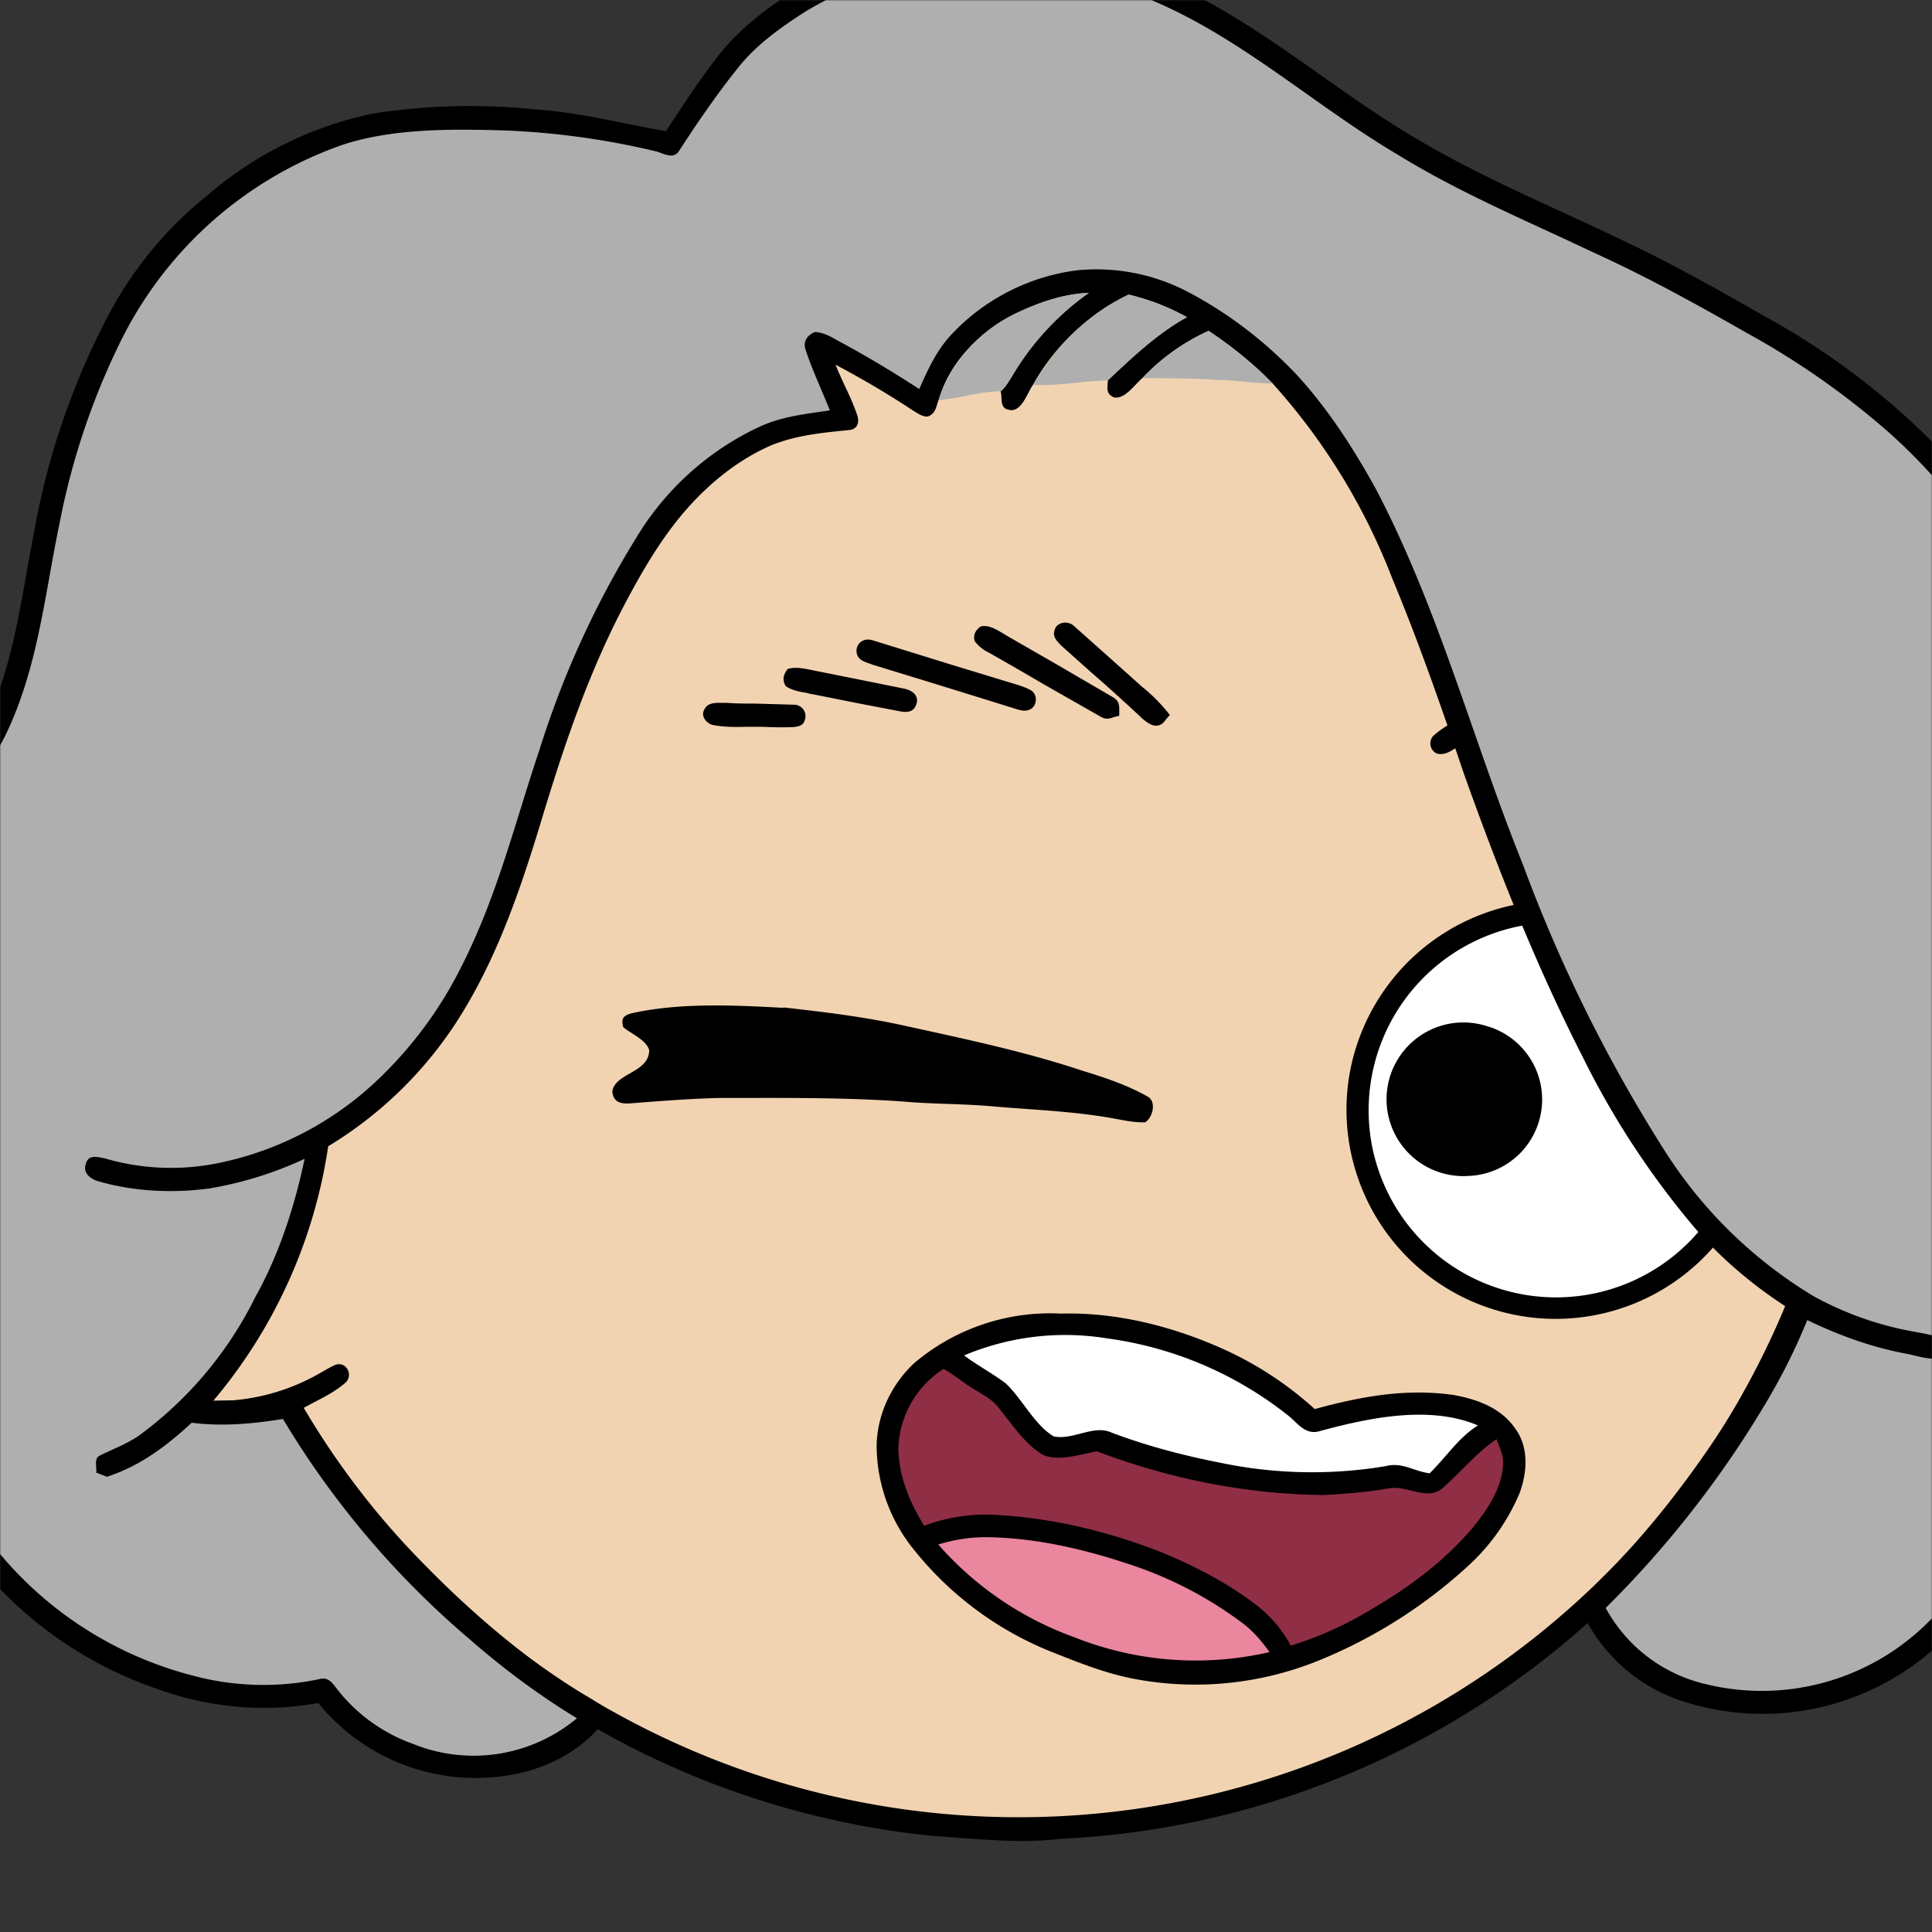 <svg xmlns="http://www.w3.org/2000/svg" viewBox="0 0 762 762" fill="none" shape-rendering="auto"><rect x="0" y="0" width="762" height="762" fill="#333333" stroke="none"/><mask id="viewboxMask"><rect width="762" height="762" rx="0" ry="0" x="0" y="0" fill="#fff" /></mask><g mask="url(#viewboxMask)"><g transform="scale(-1 1) translate(-762 0)"><g transform="translate(-190.5 -190.5) scale(1.5)"><path d="M396 164.8a224.8 224.8 0 0 1 104.8 42.4c6.2 4.9 12.5 9.4 18 15a225.4 225.4 0 0 1 71.8 149 58.5 58.5 0 0 1 50.9 42.2 71 71 0 0 1-27.6 76.5c-11 7.7-24.5 12-38 11.7-5 0-10-1.6-15-1.8-1.9 2.2-3.3 4.9-4.8 7.3A223.3 223.3 0 0 1 389 609.8c-11 .7-21.9 2-33 .7a223.7 223.7 0 0 1-178.8-342.3A223.4 223.4 0 0 1 352 163.5c14.6-1.4 29.4-.3 44 1.3Z" fill="#000"/><path fill-rule="evenodd" clip-rule="evenodd" d="M498.8 213.2A216 216 0 0 0 363 169c-13-.2-26.2 1.6-39 4a218 218 0 0 0-113.6 365.5 218.5 218.5 0 0 0 260.4 40.2c35-18.8 64.2-47.3 84.4-81.5l-3-1.6c-2.8-1.4-5.7-3-8-5-2.2-2-.3-5.8 2.7-4.7 1.5.7 3 1.6 4.4 2.4a55 55 0 0 0 59.6-3.6 64.5 64.5 0 0 0 25-69.8 53.1 53.1 0 0 0-24-31 52.6 52.6 0 0 0-47-2.8c-1.6.8-3.4 1.5-5 1.3-2.5-.2-2.8-4.2-.6-5.2 8-4 16.5-5.6 25.4-6.4a217 217 0 0 0-72-146.4c-4.4-4-8.7-8.1-13.9-11.3Zm107.6 196.2c2-1.2 1.3-5.1-1.4-5-2 0-4.2.8-6.2 1.6l-1.4.4a95.1 95.1 0 0 0-25.5 12.4c-2.2 2-2.2 4.4.1 6.2a92 92 0 0 0 5.2 2.8 36 36 0 0 1 13 9.2c-.2 1.9-2 3.4-3.4 4.5l-.2.2c-3.9 3-8.8 5-13.6 7-2.5 1-4.9 2-7.1 3.1-1.7.8-2.6 2.2-1.6 3.9 1 2 3.2 1.1 5 .5l.6-.2 5.4-2.3c5.4-2.3 11-4.5 15.4-8 2.7-2.1 5.1-5.1 5.4-8.7-.5-3.4-2.7-5.7-5.3-7.8a83 83 0 0 0-11.6-7.2l-1.1-.6c5.4-3 10.8-5.6 16.6-7.7l5-1.7a52 52 0 0 0 6.7-2.6Z" fill="#f2d3b1"/><g transform="translate(-161 -83)"><path d="M380.2 447.2a55.2 55.2 0 0 1 61 45.5 55 55 0 1 1-61-45.5Z" fill="#000"/><path d="M378.2 453.3a49.4 49.4 0 0 1 57 58.2 49.3 49.3 0 1 1-57-58.2Z" fill="#fff"/><path d="M590 475c13-.7 27-1.4 39.8 1.4 2.2.6 3 1.3 2.3 3.7-2 1.7-6 3.3-6.8 6 0 6 9 6 9.7 10.9-.3 3-2.4 3.3-5 3.1-7.6-.6-15.3-1.2-23-1.4-16 0-32-.2-48 .9-7.6.7-15.2.6-22.8 1.2-11 1-22.1 1.3-33.1 3.3-2.7.5-5.5 1.1-8.2 1-2-1.2-3.1-5.5-.6-6.8 5.3-3 11.3-5 17.2-6.8 15-5 30.7-8.3 46.2-11.7 10.7-2.4 21.5-3.7 32.3-4.9ZM405.4 479.7a20.2 20.2 0 1 1 4.5 39.5 20.1 20.1 0 0 1-4.5-39.5Z" fill="#000"/></g><g transform="translate(-161 -83)"><path d="M517 379.7c1-1 2.2-2.3 1.8-3.6-.3-2.5-3.5-3.1-5.2-1.5l-8.3 7.4-6.5 5.8-3 2.7a44.3 44.3 0 0 0-7.4 7.5l.9 1c.7 1 1.4 1.8 2.7 1.8 1.5 0 2.7-1.1 3.8-2l.4-.4c4.3-4 8.7-8 13.1-11.8l7.6-6.8.2-.1ZM539.7 378.7c.5-1.8-.2-3-1.6-4-2-.4-3.9.7-5.6 1.7l-1.3.8-13.4 7.7-14.4 8.4c-1.6.9-1.7 2-1.7 3.4v1.5l1.2.3c1.2.4 2.3.8 3.6 0l15.1-8.6a959.6 959.6 0 0 1 14.4-8.3 10 10 0 0 0 3.7-3ZM566.4 378.4c2-.7 4.2.2 4.4 2.6 0 2.3-1.7 2.9-3.5 3.5l-.8.3a5914.4 5914.4 0 0 0-37.6 11.6c-1.3.4-2.6.8-4 0-1.8-1.2-1.7-4.2.4-5.1 1.8-.9 3.7-1.4 5.7-2l2.6-.8 11.5-3.5 21.3-6.6ZM589.4 390.4c1-1.7.6-3-.5-4.5-2.2-.7-4.9 0-7.4.5l-2.5.5-8.5 1.7-12.4 2.5c-2 .5-3.7 1.7-3.1 3.9.6 2 2 2.4 4 2.1l12-2.3 11.5-2.3c.5 0 .9-.2 1.3-.3 2-.3 4-.7 5.6-1.8ZM405.8 394.7a231.8 231.8 0 0 0 8 5v.1c1.8 1 3.5 2.1 5 3.4 1.8 1.4 1.3 4.3-.8 5-1.8.3-3-.4-4.4-1.3l-1-.6a1584 1584 0 0 0-12.9-8.2l-4.2-2.7-.3-.2-.4-.3c-1-.7-2.4-1.6-2.4-2.9-.3-2.4 2.2-4 4.4-2.9 3 1.7 6 3.7 9 5.6ZM384 395.5c-2-.6-4-1.3-6-1.7-2.5-.5-4.1 2-3.3 4.3a8.7 8.7 0 0 0 4 2.2l.5.2h.3l12 4 12.5 3.9c2.4.8 4.8.6 5.3-2.4-.2-2.1-2-2.8-3.7-3.5h-.1l-.3-.1-.5-.2-18.2-5.8-2.6-.9ZM587.1 395.3l10.4-.3c2.5 0 5 0 7.5-.2h1.3c1.7 0 3.6 0 4.4 1.6 1.2 1.7-.3 3.7-2 4.2-3 .6-6.1.6-9.2.5H596l-3 .1a80 80 0 0 1-5 0c-1.3 0-3.2-.3-3.5-1.6a3 3 0 0 1 2.6-4.3ZM360.3 402.9c-2-.1-4.2-.2-6.1.3-1.5 1.2-1.5 3.4-.1 4.8 1.6.7 3.6.8 5.4 1h.5l10.3.6 11.7.7 2.6.1c1.8.2 3.7.4 5.4 0 2-.6 2.6-3.1 1.2-4.6-.9-1-2-1-3-1.1l-1.2-.1-12.5-.9-12.5-.8h-1.7ZM349 411.6l4.5-.3c4.1-.3 8.4-.7 12.5-.4 3 .2 3.1 4.7.3 5.4-3 .7-6 .9-9 1-1.8 0-3.6 0-5.3.3l-3.6.2c-2.4.2-5 .5-7.3.1-2.5-.4-2.8-4.4-.5-5.3a19 19 0 0 1 5.7-.8c1 0 1.8 0 2.7-.2ZM345.5 425.4c3-1 2.8-5.3-.5-5.7-2.8 0-5.7.6-8.5 1l-4 .8-2.6.4c-2.2.2-4.8.6-6 2.1-1.2 2.4.5 4.6 3 4.4 6.2-.7 12.6-1.7 18.6-3Z" fill="#000"/></g><g transform="translate(-161 -83)"><path d="M517 555.4a55.3 55.3 0 0 1 38.6 13c6 5.6 9.7 13.4 9.9 21.6a43.7 43.7 0 0 1-9.9 27.6 88.3 88.3 0 0 1-35.5 26.5c-7.3 2.9-14.4 5.8-22.1 7.3a86.3 86.3 0 0 1-50-5.3 131 131 0 0 1-38.4-24.7 54.5 54.5 0 0 1-13.2-18.9c-2-5.5-2.4-12 1.2-16.9 3.7-5.4 10-7.7 16.2-8.8 12.6-1.8 24.4.4 36.5 3.7a92 92 0 0 1 25-16.2c13-5.7 27.4-9.3 41.7-8.9Z" fill="#000"/><path d="M542.5 566.4c-3.5 2.6-7.4 4.7-10.9 7.3-4.3 4-7.6 11-12.7 14-5.2 1-10.5-3.2-15.2-1-9.3 3.5-18.8 6-28.5 7.9a117.6 117.6 0 0 1-43.6.9c-4.3-1.1-7.2 1.3-11.5 1.9-4.4-4.3-7.5-9.3-12.7-12.6 12.7-5.4 28.7-2 41.6 1.5 4 1.2 6-2.5 8.8-4.5a97.4 97.4 0 0 1 47.2-19.9 68.3 68.3 0 0 1 37.5 4.5Z" fill="#fff"/><path d="M548 570a25.8 25.8 0 0 1 11.8 21c-.2 7.4-3 14-6.8 20.2a45.8 45.8 0 0 0-20-2.8c-14.4.9-28.6 4.4-42 9.6-9 3.7-18 8.3-25.7 14.3-3.7 3-6.4 6.2-8.7 10.4a93.4 93.4 0 0 1-21.6-9.8c-9.9-5.8-19-12.6-26.4-21.4-3.8-4.7-7.6-10.4-7.8-16.5-.2-2.3.9-4.4 1.7-6.6 5.4 3.7 9.4 8.7 14.2 12.9 4 3.4 9.2-.7 13.8 0 5.8 1 11.6 1.5 17.5 1.8 20.4-.2 40.6-4.3 59.6-11.5 4.2.8 10 2.7 14 1 5-2.8 8.6-8.6 12.2-12.9 1.5-1.8 3.8-3 5.7-4.2 3-1.7 5.5-4 8.5-5.6Z" fill="#8F2E45"/><path d="M536 614.2c4.5-.1 9 .6 13.3 1.9a86.5 86.5 0 0 1-35.8 24.4 86.1 86.1 0 0 1-51.3 3.9c2-2.8 4.1-5.3 6.8-7.4a103 103 0 0 1 31-16c11.5-3.8 23.9-6.6 36-6.8Z" fill="#EA869E"/></g><g transform="translate(-161 -83)"></g><g transform="translate(-161 -83)"></g><g transform="translate(-161 -83)"><path d="M548 194.3c8.7.8 17.2 3 25.3 6.4 12 5 24 12.4 32.6 22.4 5.4 6.7 10.2 14.1 15 21.4 11.4-2 22.4-4.9 34-5.7a167 167 0 0 1 43.3 1.1 97 97 0 0 1 43.3 21.5 100.4 100.4 0 0 1 25.2 30 195.3 195.3 0 0 1 20.5 59.4c3.4 17.3 5.2 34.7 13.3 50.8 5.9 12 15.9 22.3 26 30.9 11 9.1 23.3 17.4 31.9 29a45.3 45.3 0 0 1 10 29.5 48 48 0 0 1-9.2 25.2c5.4 5.8 13.1 7.3 20.8 7 4.4-.4 9.3-1.5 12.6-4.6 1.6-1.2 2.8-3.2 5.1-2.4 2.4.7 1.7 4 1.7 5.8a117 117 0 0 1-17.5 48 96.8 96.8 0 0 1-43.4 38.5c-9.4 4-19.6 4.7-29.7 3a103.9 103.9 0 0 1-54.8 42.8 81.3 81.3 0 0 1-41.7 3.5 53.3 53.3 0 0 1-55.1 17.9c-7.4-2.1-14.7-6.3-19.5-12.4-1-1.4-1.6-3.4 0-4.6 2.4-2 5.4-3.3 8-5 13.8-9 26.6-20 38.2-31.8a210.3 210.3 0 0 0 33-43c1.3-2.3 3-3.1 5.6-2.3 5.8 2.1 11.4 1.5 17.4 1.7a134.2 134.2 0 0 1-30.2-66.9 105 105 0 0 1-35.2-35c-9.9-16.1-16-34.5-21.4-52.5-6-19.7-12.5-38.6-22.3-56.8-4.4-8.2-9.3-16.4-15.5-23.4-6.2-7-13.7-13-22.3-16.7-6.6-2.6-13.1-3.2-20-3.9-2.2-.1-3-1.6-2.5-3.6 1.5-4.7 4-9 5.8-13.6-7 3.7-13.8 7.7-20.3 12-1.2.7-2.6 1.8-4 1.6-2.1-.8-2.1-2.6-2.8-4.3-3-10.3-11-18.1-20.5-22.9-6-2.8-12.2-5-19-5.3a71 71 0 0 1 20.3 22c.8 1.4 1.6 2.8 2.9 3.9-.5 1.6.3 4.4-2 4.8-3.4 1.1-5-4.4-6.5-6.5a57.9 57.9 0 0 0-25.1-23.7 59.3 59.3 0 0 0-15.4 5.9c7.7 4.2 14.4 10.6 20.8 16.6.1 2 .6 3.5-1.6 4.5-3 .5-5.4-3.4-7.5-5.1a55 55 0 0 0-17.4-12.4c-6 4-11.7 8.6-16.8 13.8a165 165 0 0 0-31.4 51.1c-7 16.8-13 34-18.8 51.2-9 25.3-19.1 50.8-31.3 74.7a221.3 221.3 0 0 1-29.3 44.8c-7 8.2-15.4 15.3-24.4 21.1a135 135 0 0 0 12.4 24.8c10.8 17.2 23.2 33.9 37.8 48.1 1.9 2.2 5.5 4 3.6 7.3a44.2 44.2 0 0 1-25.2 23 68 68 0 0 1-74.7-21 47.7 47.7 0 0 1-10.7-31.3c-5.6-.2-11.2-.5-16.6-2.1a79 79 0 0 1-39.4-28 111.7 111.7 0 0 1-22.7-57c-1.5-12-.3-24.5 2.7-36.3.5-1.5 1-4.6 2.7-5 3.3 0 6.6 1 9.9 1.2a47 47 0 0 0 33.4-12c11-9.8 17.4-24 20.6-38.2-3.2-3.1-6-6.5-7.5-10.7a53 53 0 0 1 1.2-37.7 150 150 0 0 1 33.4-51.8 196 196 0 0 1 45-33.9c11.8-6.7 23.5-13.4 35.8-19.2 20-9.7 39.3-17.4 58.1-28.9 19.5-11.8 38-27.8 58.4-37.6 10.8-5 22.1-10 33.8-12.2 10-2 19.8-1.9 29.8-1Z" fill="#000"/><g fill="#afafaf"><path d="M527 200c5.3-.3 10.7-.2 16 0 14.7.6 28.5 5.5 41 12.9 6.7 4.3 13.1 8.8 18 15 5.6 7 10.6 14.3 15.4 21.7 1.5 2.5 4.1.7 6.1.2a206 206 0 0 1 39.7-5.5c14-.4 29.4-.6 42.8 3.8a103 103 0 0 1 58.6 52.3 189.4 189.4 0 0 1 15.7 47c4 19.1 5.7 38.3 14.3 56a99.5 99.5 0 0 0 23.8 30.2c7.4 6.7 15.6 12.3 23 19a59 59 0 0 1 20.2 29.4c2.5 10.5-1 21.7-7.3 30.2-1 1.7-2.3 2.7-1.5 4.8 2.3 5 6.5 8 11.5 9.9a39 39 0 0 0 28.5-.5A114 114 0 0 1 858 589c-10.3 9-23 16.4-37 17.4-4.5.5-8.7-.5-13-1.4-1.5-.3-2.7.2-3.4 1.6a98 98 0 0 1-59 43.9 71.3 71.3 0 0 1-33.6 1c-2-.6-3.2.7-4.3 2.2a44 44 0 0 1-20.2 14.8 42.4 42.4 0 0 1-43.2-6.7c9.9-6 19.3-13 28-20.6a233 233 0 0 0 49.3-58.1c7.9 1.3 16 2 24 1 6.6 6.1 13.6 11.4 22.3 14.2l2.8-1.1c-.2-1.6.7-3.7-1-4.5-3.4-1.7-7-3-10.2-5.2a100 100 0 0 1-30.8-36.8l-.3-.5c-6-11-9.9-23.2-12.5-35.5a97.6 97.6 0 0 0 25.1 7.8c9.8 1.3 20 .8 29.5-2 2-.7 3.8-2.3 2.9-4.5-.6-2.5-3-1.8-5-1.4a62 62 0 0 1-28.9 1.4 85.6 85.6 0 0 1-42.1-21.4 106.5 106.5 0 0 1-23-31c-9.3-18.5-13.8-37.3-20.3-56.6a245 245 0 0 0-25.4-55.6 74.7 74.7 0 0 0-32-29c-6.1-2.9-12.3-3.5-18.9-4.5 2.1-5.3 4.6-10.5 6.4-16 .7-2.2-.5-3.8-2.5-4.6-2 .1-3.8 1-5.5 2-7.5 4-14.7 8.3-21.9 13-2.4-5.4-4.7-10.5-8.9-14.8a54.9 54.9 0 0 0-32.4-16.4 51.7 51.7 0 0 0-30 6c-10.5 5.6-20 13-28.2 21.7-8.2 9-15 19.6-20.8 30.2-16.6 31.9-25.3 65.8-38.5 98.5a395.8 395.8 0 0 1-37.1 74.9 119.1 119.1 0 0 1-39.4 38.5 86 86 0 0 1-26 9.2c-2.6.5-5.5.9-7.9 2-2 1-1.3 2.8-.8 4.4v.2h.2c3.3 1.4 7.1-.2 10.5-.8 9-1.7 17.5-4.8 25.8-8.8 3 7.4 6.6 14.6 10.7 21.5a270.2 270.2 0 0 0 42.3 54.2 40.3 40.3 0 0 1-25.8 19.9 62 62 0 0 1-64.4-22.3c-4.6-6.7-8-14.2-7.9-22.4-.2-2.8.8-6.2-1.2-8.5-1-1.2-3-1-4.5-1a57.6 57.6 0 0 1-37.3-13.2 96.8 96.8 0 0 1-31.6-47.3c-5.5-17.9-6.6-37-1.9-55.1a53.4 53.4 0 0 0 50-18.6A81.5 81.5 0 0 0 266 428c.5-2-.2-3.8-.8-5.8-1.9-1-3.7-1.7-4.8-3.6-3.7-6-5.2-13.6-4.8-20.6.9-12 6.1-24 12-34.5A152.9 152.9 0 0 1 299 324a210 210 0 0 1 37.6-26.4c13.3-7.6 26.7-15 40.6-21.3 17.7-8.4 35-15.6 51.4-25.7 22.1-13.1 41.4-31 65.2-40.8 10.7-4.7 21.5-8.6 33.2-9.8Z"/><path d="M509.7 287c6.8.3 13 2.5 19 5.3a38.9 38.9 0 0 1 20.5 22.9c-5.6-.4-10.7-2.3-16.3-2.3-1.3-1-2-2.5-3-3.9a71 71 0 0 0-20.2-22ZM499.3 287.5c10.8 5 19 13.6 25 23.7-6.6.3-13-1-19.6-1.2-6.4-6-13.1-12.4-20.8-16.6 5-2.8 9.8-4.6 15.4-6ZM478.2 297a55 55 0 0 1 17.4 12.4c-6.6.1-13 0-19.6.5-4.9 0-9.7 1-14.6.9 5-5.2 10.8-9.8 16.8-13.8Z"/></g></g><g transform="translate(-161 -83)"></g></g></g></g></svg>